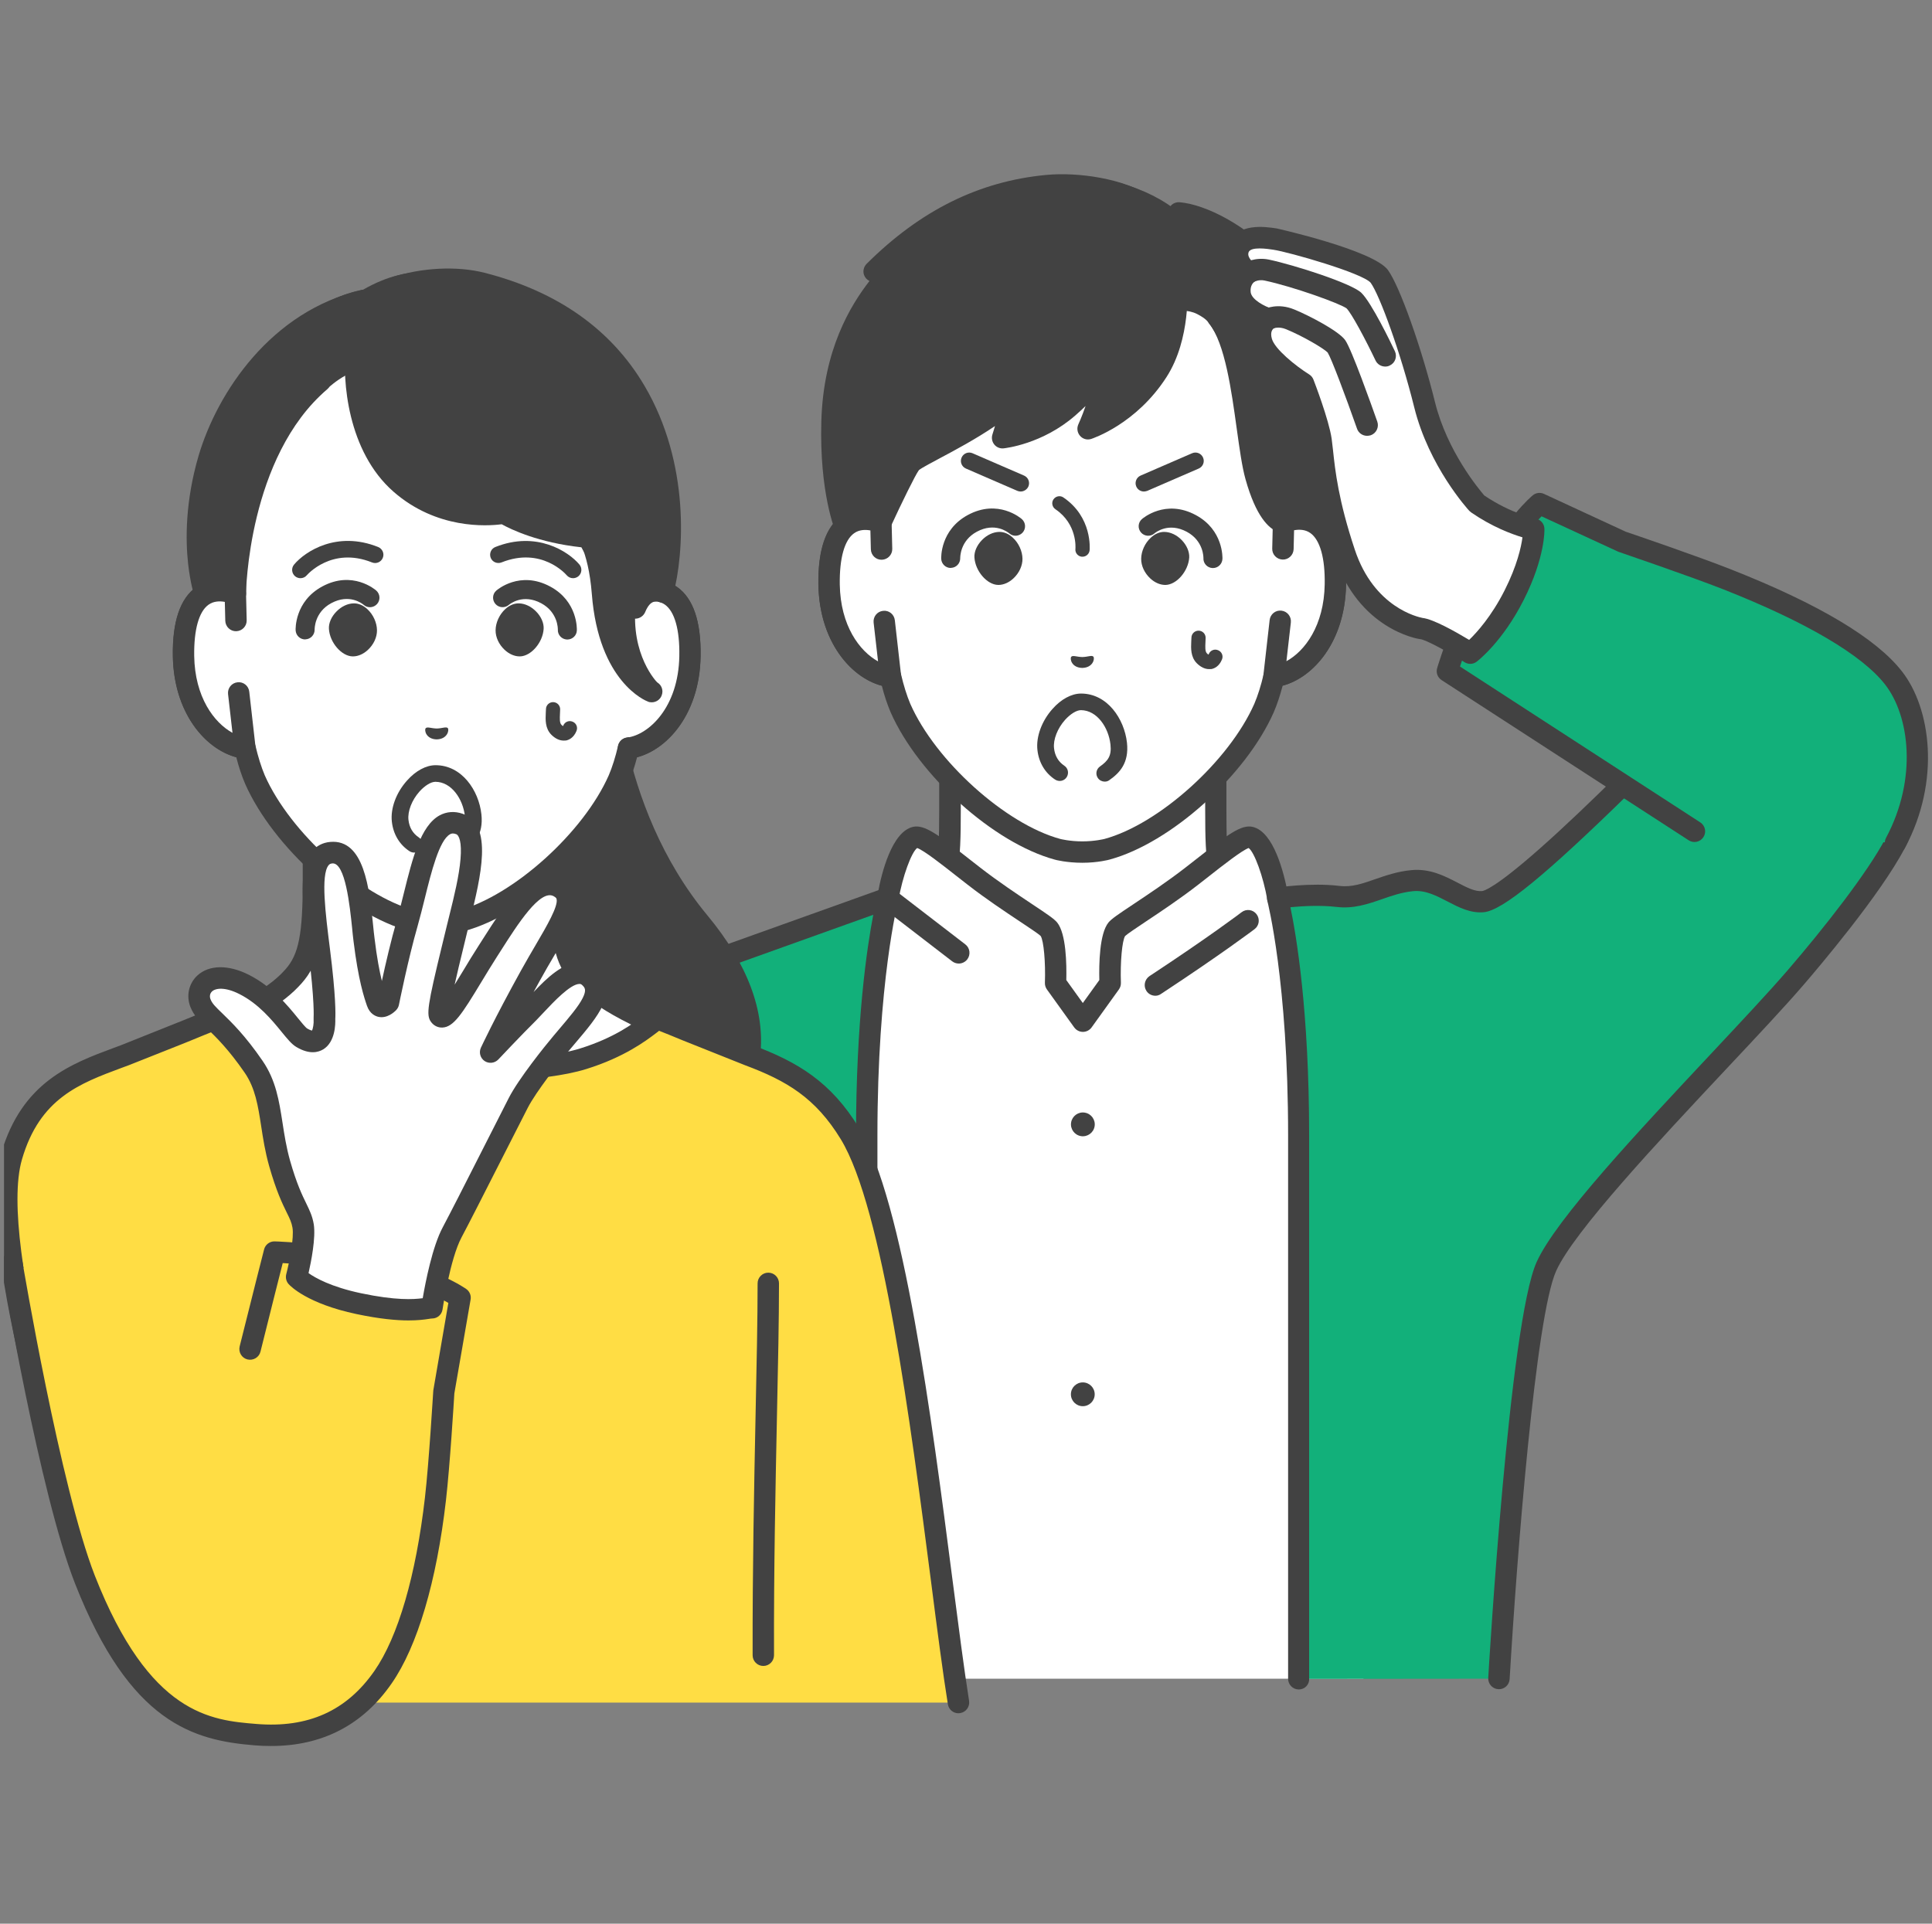 <svg width="241" height="240" viewBox="0 0 241 240" fill="none" xmlns="http://www.w3.org/2000/svg">
    <rect x="0" y="0" width="241" height="240" fill="#808080" stroke="none"/>
    <g clip-path="url(#clip0_3568_32347)">
    <path d="M169.136 121.605C158.15 117.475 155.722 113.839 153.824 111.699C151.926 109.559 151.638 108.018 151.638 101.092C151.638 95.742 151.638 79.544 151.638 79.544L135.06 83.329L118.482 79.544C118.482 79.544 118.482 95.731 118.482 101.092C118.482 108.018 118.194 109.559 116.296 111.699C114.398 113.839 111.97 117.475 100.983 121.605C90.008 125.735 122.773 145.465 122.773 145.465H147.347C147.347 145.477 180.1 125.735 169.136 121.605Z" fill="white"/>
    <path d="M122.772 146.811C122.542 146.811 122.301 146.754 122.082 146.616C122.025 146.581 115.801 142.819 109.738 138.298C98.302 129.761 97.232 125.976 97.428 123.883C97.531 122.767 98.153 121.26 100.523 120.362C110.244 116.704 112.982 113.517 114.788 111.412C114.972 111.205 115.145 110.997 115.306 110.813C116.825 109.099 117.158 108.075 117.158 101.092V79.544C117.158 79.141 117.342 78.75 117.664 78.497C117.987 78.244 118.401 78.152 118.792 78.244L135.071 81.96L151.35 78.244C151.741 78.152 152.167 78.244 152.477 78.497C152.799 78.75 152.984 79.13 152.984 79.544V101.092C152.984 108.075 153.306 109.111 154.836 110.813C155.008 110.997 155.169 111.205 155.353 111.412C157.16 113.517 159.898 116.704 169.619 120.362C171.989 121.26 172.61 122.767 172.714 123.883C172.909 125.976 171.84 129.761 160.404 138.298C154.341 142.819 148.117 146.581 148.06 146.616C147.427 146.995 146.61 146.788 146.23 146.167C145.851 145.534 146.058 144.717 146.679 144.338C146.737 144.303 152.868 140.599 158.828 136.146C169.539 128.151 170.137 124.918 170.068 124.124C170.045 123.917 169.999 123.353 168.687 122.859C158.322 118.959 155.319 115.461 153.34 113.149C153.168 112.953 153.007 112.758 152.857 112.585C150.579 110.031 150.337 107.995 150.337 101.092V81.224L135.393 84.64C135.197 84.686 134.99 84.686 134.795 84.64L119.85 81.224V101.092C119.85 107.995 119.597 110.031 117.331 112.585C117.17 112.758 117.009 112.953 116.848 113.149C114.857 115.461 111.866 118.959 101.5 122.859C100.189 123.353 100.143 123.906 100.12 124.124C100.051 124.918 100.638 128.151 111.371 136.158C117.331 140.61 123.44 144.292 123.497 144.338C124.13 144.717 124.337 145.534 123.946 146.167C123.67 146.581 123.233 146.811 122.772 146.811Z" fill="#424242"/>
    <path d="M155.963 104.451C154.974 104.21 152.029 106.683 148.646 109.318C144.516 112.528 139.88 115.22 139.305 115.921C138.269 117.21 138.476 122.675 138.476 122.675L135.071 127.415L131.666 122.675C131.666 122.675 131.873 117.21 130.837 115.921C130.262 115.22 125.626 112.528 121.496 109.318C118.113 106.683 115.18 104.221 114.179 104.451C111.97 104.981 110.75 112.056 110.75 112.056L100.062 122.882V209.431H170.079V122.893L159.392 112.067C159.392 112.067 158.161 104.981 155.963 104.451Z" fill="white"/>
    <path d="M144.125 124.228C143.688 124.228 143.262 124.021 143.009 123.63C142.606 123.02 142.779 122.192 143.388 121.777C150.82 116.888 154.847 113.839 154.881 113.805C155.468 113.356 156.308 113.471 156.745 114.058C157.194 114.645 157.079 115.484 156.492 115.922C156.446 115.956 152.373 119.039 144.849 123.986C144.631 124.147 144.378 124.228 144.125 124.228Z" fill="#424242"/>
    <path d="M136.543 140.513C136.674 139.703 136.125 138.941 135.315 138.81C134.506 138.678 133.744 139.228 133.613 140.037C133.481 140.846 134.031 141.608 134.84 141.74C135.649 141.871 136.411 141.322 136.543 140.513Z" fill="#424242"/>
    <path d="M135.07 175.435C135.89 175.435 136.554 174.771 136.554 173.951C136.554 173.131 135.89 172.467 135.07 172.467C134.25 172.467 133.586 173.131 133.586 173.951C133.586 174.771 134.25 175.435 135.07 175.435Z" fill="#424242"/>
    <path d="M160.635 111.423C160.152 108.857 158.886 103.784 156.274 103.163C154.848 102.829 153.18 104.083 149.188 107.212C148.75 107.557 148.29 107.914 147.83 108.271C145.621 109.985 143.217 111.584 141.457 112.757C139.466 114.08 138.649 114.633 138.27 115.093C137.142 116.485 137.085 120.281 137.131 122.272L135.072 125.136L133.012 122.272C133.058 120.281 133.001 116.496 131.873 115.093C131.494 114.633 130.677 114.08 128.686 112.757C126.926 111.584 124.522 109.985 122.313 108.271C121.853 107.914 121.393 107.557 120.955 107.212C116.975 104.083 115.295 102.829 113.869 103.163C111.257 103.784 109.98 108.857 109.508 111.423L99.108 121.95C98.867 122.203 98.728 122.536 98.728 122.881V200.537C98.728 201.274 99.327 201.872 100.063 201.872C100.799 201.872 101.398 201.274 101.398 200.537V123.434L111.706 112.999C111.901 112.803 112.028 112.562 112.074 112.286C112.58 109.352 113.696 106.315 114.409 105.797C115.261 106.096 117.596 107.937 119.322 109.295C119.77 109.64 120.219 109.996 120.691 110.364C122.98 112.148 125.431 113.77 127.225 114.966C128.307 115.691 129.538 116.496 129.814 116.773C130.194 117.348 130.435 120.063 130.343 122.617C130.332 122.916 130.424 123.204 130.596 123.445L134.002 128.185C134.255 128.53 134.657 128.737 135.083 128.737C135.509 128.737 135.911 128.53 136.164 128.185L139.57 123.445C139.742 123.204 139.834 122.916 139.823 122.617C139.731 120.051 139.972 117.336 140.352 116.773C140.628 116.508 141.859 115.691 142.941 114.966C144.735 113.77 147.186 112.148 149.475 110.364C149.935 110.008 150.396 109.64 150.844 109.295C152.57 107.937 154.905 106.108 155.757 105.797C156.482 106.326 157.586 109.364 158.092 112.286C158.138 112.55 158.265 112.803 158.46 112.999L168.768 123.434V200.537C168.768 201.274 169.367 201.872 170.103 201.872C170.839 201.872 171.438 201.274 171.438 200.537V122.881C171.438 122.525 171.299 122.191 171.058 121.95L160.635 111.423Z" fill="#424242"/>
    <path d="M119.598 120.212C119.31 120.212 119.023 120.12 118.781 119.936L109.934 113.126C109.347 112.677 109.244 111.837 109.692 111.25C110.141 110.664 110.981 110.56 111.568 111.009L120.415 117.819C121.001 118.268 121.105 119.108 120.656 119.695C120.392 120.028 120 120.212 119.598 120.212Z" fill="#424242"/>
    <path d="M86.89 120.615C83.6 121.789 71.819 124.653 70.461 142.301C70.047 147.697 60.452 186.134 60.452 186.134L54.217 209.419L108.127 209.442C108.127 209.442 108.127 157.303 108.127 141.669C108.127 122.007 110.762 112.067 110.762 112.067L86.89 120.615Z" fill="#12B07A"/>
    <path d="M108.116 210.777C107.38 210.777 106.781 210.178 106.781 209.442V141.669C106.781 127.345 108.15 118.188 108.933 114.127L87.419 121.835C87.362 121.858 87.304 121.881 87.247 121.892C87.063 121.961 86.856 122.03 86.637 122.099C82.564 123.468 73.016 126.69 71.796 142.393C71.382 147.835 62.144 184.868 61.752 186.445L55.505 209.753C55.31 210.466 54.585 210.892 53.872 210.696C53.158 210.501 52.733 209.776 52.928 209.063L59.164 185.777C59.256 185.421 68.724 147.409 69.127 142.186C70.473 124.711 81.586 120.972 85.774 119.568C86.016 119.488 86.246 119.407 86.43 119.338C86.441 119.327 86.464 119.327 86.476 119.327L110.29 110.802C110.762 110.629 111.28 110.744 111.648 111.078C112.016 111.412 112.166 111.918 112.039 112.401C112.016 112.493 109.451 122.456 109.451 141.669V209.442C109.439 210.178 108.852 210.777 108.116 210.777Z" fill="#424242"/>
    <path d="M160.136 65.152V52.221C160.136 48.493 159.204 44.823 157.409 41.556C153.981 35.309 147.055 28.05 135.113 27.992H134.906C122.964 28.038 116.038 35.309 112.61 41.556C110.815 44.823 109.884 48.493 109.884 52.221V65.152C107.099 64.094 103.291 64.784 103.429 72.929C103.544 80.142 107.893 84.008 111.103 84.411C111.425 85.791 111.828 87.137 112.345 88.334C115.67 95.869 124.678 103.98 131.938 105.947C131.938 105.947 133.238 106.292 135.021 106.292C136.816 106.292 138.104 105.947 138.104 105.947C145.364 103.98 154.372 95.869 157.697 88.334C158.214 87.137 158.617 85.791 158.939 84.411C162.149 84.008 166.486 80.142 166.613 72.929C166.728 64.784 162.92 64.105 160.136 65.152Z" fill="white"/>
    <path d="M135.01 107.638C133.065 107.638 131.639 107.27 131.581 107.247C123.954 105.176 114.589 96.766 111.103 88.874C110.689 87.897 110.309 86.781 109.999 85.549C106.099 84.503 102.199 79.993 102.083 72.941C102.014 68.626 102.992 65.727 105.006 64.312C106.018 63.599 107.226 63.311 108.538 63.449V52.209C108.538 48.252 109.538 44.34 111.425 40.9C114.336 35.608 121.25 26.703 134.883 26.646H135.102C148.746 26.703 155.66 35.597 158.571 40.9C160.458 44.34 161.459 48.252 161.459 52.209V63.449C162.77 63.311 163.978 63.61 164.991 64.312C167.004 65.727 167.982 68.626 167.913 72.941C167.798 79.981 163.909 84.503 159.998 85.549C159.675 86.781 159.307 87.885 158.893 88.851C155.407 96.755 146.043 105.165 138.426 107.236C138.369 107.259 136.942 107.638 135.01 107.638ZM107.939 66.107C107.468 66.107 106.984 66.21 106.547 66.509C105.339 67.361 104.707 69.627 104.753 72.906C104.856 79.383 108.618 82.754 111.253 83.088C111.805 83.157 112.265 83.559 112.392 84.111C112.725 85.526 113.116 86.781 113.554 87.816C116.694 94.937 125.438 102.818 132.272 104.67C132.272 104.67 133.434 104.969 135.01 104.969C136.586 104.969 137.748 104.67 137.759 104.67C144.581 102.818 153.325 94.937 156.466 87.804C156.903 86.781 157.294 85.538 157.628 84.111C157.754 83.571 158.203 83.157 158.767 83.088C161.401 82.754 165.163 79.383 165.267 72.906C165.324 69.627 164.68 67.361 163.472 66.509C162.506 65.831 161.263 66.153 160.619 66.394C160.584 66.406 160.55 66.417 160.515 66.429C160.136 66.532 159.733 66.475 159.399 66.245C159.031 65.992 158.813 65.578 158.813 65.14V52.221C158.813 48.712 157.927 45.249 156.247 42.189C153.624 37.403 147.389 29.373 135.113 29.327H134.906C122.642 29.384 116.407 37.414 113.784 42.189C112.104 45.237 111.218 48.712 111.218 52.221V65.152C111.218 65.693 110.896 66.176 110.39 66.383C110.068 66.521 109.711 66.521 109.4 66.394C109.044 66.268 108.503 66.107 107.939 66.107Z" fill="#424242"/>
    <path d="M150.76 40.267C154.015 44.374 155.373 54.901 156.639 59.411C158.272 65.244 160.136 65.14 160.136 65.14L161.528 67.061L164.289 65.52C164.289 65.52 167.05 58.64 165.946 49.597C165.324 44.558 162.736 38.173 158.617 33.456C154.775 29.062 149.805 26.761 147.044 26.531C143.397 23.344 136.54 21.342 131.121 22.101C121.952 23.39 114.566 28.325 109.033 33.848L110.919 34.147C108.825 36.597 104.074 42.05 103.786 52.577C103.545 61.344 105.489 65.888 105.489 65.888L108.227 67.073L109.895 65.152C109.895 65.152 113.002 58.41 113.669 57.708C114.612 56.742 121.872 53.727 126.255 49.816C125.933 51.921 125.07 54.59 125.07 54.59C125.07 54.59 129.43 54.165 133.261 50.817C136.436 48.056 137.69 46.042 137.69 46.042C137.69 46.042 137.575 48.113 137.058 49.862C136.402 52.059 135.712 53.474 135.712 53.474C135.712 53.474 140.923 51.898 144.398 46.319C146.607 42.764 146.814 38.795 146.814 38.795C146.814 38.795 148.137 38.576 149.322 39.174C150.507 39.772 150.76 40.267 150.76 40.267Z" fill="#424242"/>
    <path d="M108.218 68.396C108.045 68.396 107.861 68.362 107.689 68.293L104.95 67.108C104.64 66.969 104.398 66.728 104.26 66.417C104.18 66.222 102.201 61.505 102.454 52.554C102.707 43.638 106.078 38.127 108.459 35.056C108.137 34.906 107.884 34.619 107.769 34.273C107.62 33.802 107.746 33.284 108.091 32.928C114.787 26.255 122.115 22.619 130.491 21.826C134.483 21.446 140.27 22.263 143.617 24.575C144.216 24.989 144.377 25.818 143.951 26.416C143.537 27.014 142.709 27.175 142.11 26.75C139.315 24.828 134.172 24.138 130.744 24.46C123.726 25.127 117.49 27.969 111.727 33.123C111.911 33.273 112.06 33.468 112.141 33.698C112.302 34.147 112.221 34.653 111.899 35.021L111.842 35.09C109.736 37.552 105.365 42.66 105.089 52.623C104.904 59.388 106.066 63.564 106.515 64.899L107.838 65.474L108.735 64.439C109.943 61.816 111.98 57.524 112.682 56.8C113.142 56.328 114.016 55.845 115.96 54.821C118.618 53.406 122.622 51.277 125.337 48.838C125.751 48.47 126.361 48.39 126.855 48.666C127.35 48.93 127.615 49.483 127.534 50.035C127.396 50.955 127.154 51.968 126.924 52.83C128.397 52.37 130.456 51.496 132.354 49.839C135.311 47.262 136.519 45.375 136.531 45.364C136.853 44.858 137.462 44.639 138.038 44.812C138.601 44.984 138.993 45.514 138.981 46.112C138.981 46.181 138.935 47.849 138.44 49.736C138.348 50.081 138.256 50.426 138.153 50.76C139.729 49.736 141.673 48.09 143.272 45.617C145.861 41.602 145.447 35.792 145.447 35.735C145.389 35.01 145.941 34.365 146.666 34.308C147.391 34.251 148.035 34.791 148.093 35.528C148.116 35.804 148.587 42.281 145.504 47.055C141.731 52.911 136.335 54.683 136.116 54.763C135.61 54.924 135.07 54.775 134.724 54.372C134.379 53.981 134.299 53.417 134.517 52.934C134.529 52.922 134.966 51.956 135.415 50.656C135.023 51.036 134.598 51.427 134.126 51.841C130.019 55.419 125.383 55.914 125.187 55.937C124.738 55.983 124.301 55.799 124.025 55.453C123.749 55.108 123.657 54.637 123.795 54.211C123.795 54.199 123.933 53.774 124.117 53.153C121.724 54.775 119.147 56.155 117.237 57.168C116.156 57.743 114.925 58.399 114.626 58.652C114.177 59.25 112.463 62.759 111.094 65.727C111.036 65.842 110.979 65.946 110.887 66.038L109.219 67.959C108.966 68.235 108.597 68.396 108.218 68.396Z" fill="#424242"/>
    <path d="M161.53 68.396C161.116 68.396 160.713 68.2 160.46 67.855L159.356 66.337C158.274 65.922 156.675 64.473 155.364 59.779C154.926 58.214 154.627 56.017 154.271 53.474C153.615 48.746 152.81 42.856 150.842 40.382C150.382 39.807 150.486 38.979 151.061 38.519C151.636 38.058 152.464 38.162 152.925 38.737C155.341 41.774 156.169 47.803 156.894 53.106C157.216 55.453 157.515 57.662 157.906 59.054C159.011 62.977 160.103 63.725 160.288 63.829C160.644 63.875 160.978 64.059 161.196 64.369L161.898 65.336L163.198 64.611C163.739 63.012 165.522 57.099 164.625 49.77C163.981 44.535 161.231 38.472 157.607 34.342C153.764 29.948 149.013 28.038 146.919 27.865C146.194 27.808 145.654 27.163 145.711 26.439C145.769 25.714 146.413 25.173 147.138 25.231C150.359 25.495 155.674 28.118 159.609 32.605C163.612 37.184 166.546 43.65 167.259 49.459C168.398 58.732 165.626 65.738 165.511 66.037C165.396 66.314 165.189 66.555 164.924 66.705L162.163 68.246C161.979 68.338 161.749 68.396 161.53 68.396Z" fill="#424242"/>
    <path d="M109.968 68.488L109.887 65.152C107.103 64.094 103.295 64.784 103.433 72.929C103.548 80.142 107.897 84.008 111.107 84.411L110.325 77.508L109.968 68.488Z" fill="white"/>
    <path d="M111.094 85.757C111.036 85.757 110.979 85.757 110.933 85.745C106.745 85.228 102.224 80.568 102.097 72.964C102.028 68.649 103.017 65.75 105.019 64.335C106.48 63.311 108.379 63.162 110.357 63.91C110.864 64.105 111.209 64.577 111.22 65.129L111.301 68.465C111.324 69.202 110.737 69.811 110.001 69.834C109.264 69.857 108.655 69.271 108.632 68.534L108.574 66.176C107.941 66.061 107.182 66.072 106.549 66.521C105.341 67.372 104.709 69.639 104.755 72.918C104.835 78.06 107.228 81.247 109.529 82.512L108.977 77.68C108.896 76.944 109.414 76.288 110.15 76.208C110.887 76.116 111.542 76.645 111.623 77.381L112.405 84.284C112.451 84.687 112.313 85.101 112.014 85.389C111.784 85.619 111.439 85.757 111.094 85.757Z" fill="#424242"/>
    <path d="M160.136 65.152L160.055 68.488L159.71 77.52L158.928 84.422C162.138 84.02 166.475 80.154 166.601 72.941C166.728 64.784 162.92 64.105 160.136 65.152Z" fill="white"/>
    <path d="M158.929 85.757C158.584 85.757 158.238 85.619 157.985 85.366C157.698 85.078 157.548 84.675 157.594 84.261L158.376 77.358C158.457 76.622 159.124 76.093 159.849 76.185C160.585 76.266 161.103 76.933 161.023 77.657L160.47 82.49C162.771 81.236 165.164 78.049 165.245 72.895C165.302 69.616 164.658 67.349 163.45 66.498C162.817 66.049 162.058 66.038 161.425 66.153L161.368 68.511C161.345 69.248 160.735 69.834 159.999 69.811C159.262 69.788 158.676 69.179 158.699 68.442L158.779 65.106C158.791 64.565 159.136 64.082 159.642 63.886C161.621 63.139 163.519 63.288 164.98 64.312C166.993 65.727 167.971 68.626 167.902 72.941C167.776 80.545 163.254 85.204 159.067 85.722C159.032 85.745 158.975 85.757 158.929 85.757Z" fill="#424242"/>
    <path d="M137.807 97.514C137.485 97.514 137.163 97.365 136.956 97.077C136.623 96.605 136.738 95.961 137.209 95.627C138.199 94.926 138.682 94.316 138.521 92.889C138.291 90.772 136.853 88.61 134.839 88.598C134.287 88.598 133.528 89.07 132.861 89.806C131.906 90.876 131.365 92.268 131.48 93.338C131.583 94.293 132.021 95.029 132.757 95.524C133.24 95.835 133.367 96.479 133.056 96.962C132.745 97.445 132.101 97.572 131.618 97.261C130.364 96.444 129.582 95.133 129.409 93.568C129.225 91.912 129.95 89.944 131.296 88.437C132.366 87.229 133.654 86.539 134.816 86.527C134.828 86.527 134.839 86.527 134.851 86.527C138.13 86.527 140.246 89.68 140.58 92.659C140.856 95.213 139.637 96.444 138.394 97.319C138.222 97.457 138.015 97.514 137.807 97.514Z" fill="#424242"/>
    <path d="M133.63 81.937C133.826 81.719 134.332 81.96 135.011 81.972C135.69 81.96 136.207 81.707 136.391 81.925C136.587 82.156 136.357 83.295 135.011 83.329C133.653 83.306 133.435 82.167 133.63 81.937Z" fill="#424242"/>
    <path d="M122.483 67.384C123.104 66.739 123.898 66.371 124.646 66.36C125.232 66.348 125.831 66.601 126.348 67.085C127.073 67.752 127.533 68.764 127.545 69.708C127.556 70.582 127.131 71.491 126.417 72.158C125.865 72.676 125.209 72.963 124.577 72.975C124.554 72.975 124.531 72.975 124.508 72.975C123.127 72.952 121.654 71.249 121.551 69.546C121.505 68.833 121.861 68.028 122.483 67.384Z" fill="#424242"/>
    <path d="M118.594 70.858C117.961 70.858 117.444 70.363 117.409 69.73C117.398 69.581 117.283 66.118 120.723 64.254C124.508 62.206 127.349 64.657 127.464 64.76C127.959 65.198 128.005 65.945 127.568 66.44C127.131 66.923 126.394 66.981 125.9 66.543C125.716 66.394 124.105 65.117 121.85 66.337C119.756 67.464 119.779 69.535 119.779 69.627C119.791 70.282 119.284 70.823 118.64 70.846C118.617 70.858 118.606 70.858 118.594 70.858Z" fill="#424242"/>
    <path d="M147.414 67.384C146.793 66.739 145.999 66.371 145.251 66.36C144.664 66.348 144.066 66.601 143.548 67.085C142.823 67.752 142.363 68.764 142.352 69.708C142.34 70.582 142.766 71.491 143.479 72.158C144.031 72.676 144.687 72.963 145.32 72.975C145.343 72.975 145.366 72.975 145.389 72.975C146.77 72.952 148.242 71.249 148.346 69.546C148.38 68.833 148.035 68.028 147.414 67.384Z" fill="#424242"/>
    <path d="M151.302 70.87C151.279 70.87 151.268 70.87 151.245 70.87C150.589 70.835 150.083 70.283 150.117 69.627C150.117 69.546 150.152 67.487 148.046 66.348C145.78 65.129 144.169 66.406 143.997 66.555C143.502 66.981 142.754 66.923 142.328 66.429C141.903 65.934 141.949 65.198 142.432 64.772C142.547 64.668 145.389 62.218 149.174 64.266C152.614 66.118 152.499 69.593 152.487 69.742C152.453 70.375 151.935 70.87 151.302 70.87Z" fill="#424242"/>
    <path d="M150.829 83.479C150.3 83.479 149.771 83.225 149.287 82.742C148.505 81.948 148.563 80.856 148.597 80.062C148.609 79.889 148.62 79.728 148.62 79.567C148.62 79.072 149.023 78.681 149.506 78.681C150.001 78.681 150.392 79.084 150.392 79.567C150.392 79.751 150.38 79.947 150.369 80.154C150.346 80.695 150.311 81.258 150.541 81.5C150.622 81.592 150.702 81.638 150.748 81.672C150.76 81.649 150.771 81.638 150.783 81.603C150.967 81.143 151.485 80.924 151.945 81.12C152.405 81.304 152.624 81.822 152.428 82.282C152.071 83.156 151.462 83.398 151.128 83.467C151.036 83.467 150.932 83.479 150.829 83.479Z" fill="#424242"/>
    <path d="M127.325 61.321C127.187 61.321 127.049 61.298 126.911 61.24L120.491 58.456C119.962 58.226 119.72 57.617 119.95 57.087C120.18 56.558 120.79 56.316 121.319 56.547L127.739 59.331C128.268 59.561 128.51 60.17 128.28 60.7C128.107 61.079 127.716 61.321 127.325 61.321Z" fill="#424242"/>
    <path d="M142.696 61.321C142.294 61.321 141.914 61.091 141.741 60.7C141.511 60.17 141.753 59.561 142.282 59.331L148.702 56.547C149.231 56.316 149.841 56.558 150.071 57.087C150.301 57.617 150.059 58.226 149.53 58.456L143.11 61.24C142.972 61.286 142.834 61.321 142.696 61.321Z" fill="#424242"/>
    <path d="M135.035 69.455C135 69.455 134.977 69.455 134.943 69.455C134.46 69.409 134.091 68.972 134.149 68.477C134.16 68.35 134.391 65.382 131.652 63.53C131.25 63.254 131.135 62.702 131.411 62.299C131.687 61.896 132.239 61.781 132.642 62.057C136.277 64.519 135.932 68.488 135.921 68.65C135.875 69.11 135.483 69.455 135.035 69.455Z" fill="#424242"/>
    <path d="M225.772 88.15C218.19 85.561 207.457 93.051 202.452 97.94C197.448 102.83 187.738 112.241 185.011 112.505C182.285 112.77 179.788 109.537 176.176 109.894C172.575 110.25 170.159 112.252 166.926 111.861C163.452 111.435 159.379 112.068 159.379 112.068L159.39 112.08H159.379C159.379 112.08 162.013 122.02 162.013 141.681C162.013 157.316 162.013 209.454 162.013 209.454L186.978 209.431C186.978 209.431 189.567 165.403 192.903 158.017C196.24 150.643 216.223 130.993 224.035 121.939C227.555 117.855 233.894 110.078 236.437 105.177C240.003 98.309 233.745 90.865 225.772 88.15Z" fill="#12B07A"/>
    <path d="M162.014 210.777C161.278 210.777 160.68 210.179 160.68 209.443V141.669C160.68 122.456 158.114 112.505 158.091 112.401C157.965 111.918 158.114 111.412 158.482 111.078C158.666 110.906 158.908 110.791 159.15 110.756C159.161 110.756 159.173 110.756 159.184 110.745C159.357 110.722 163.475 110.089 167.088 110.526C168.606 110.71 169.964 110.239 171.54 109.686C172.84 109.238 174.313 108.72 176.038 108.559C178.362 108.329 180.203 109.284 181.825 110.124C182.987 110.733 183.999 111.251 184.874 111.17C185.104 111.147 186.496 110.791 191.984 105.947C195.17 103.14 198.587 99.838 201.509 96.974C206.364 92.222 217.777 83.997 226.198 86.873C231.709 88.76 236.23 92.648 237.99 97.031C239.175 99.999 239.06 103.025 237.622 105.775C234.597 111.608 226.612 120.972 225.048 122.79C222.666 125.563 219.111 129.348 215.349 133.351C206.882 142.382 196.355 153.611 194.123 158.546C191.558 164.207 189.2 194.337 188.314 209.489C188.268 210.225 187.635 210.789 186.899 210.743C186.162 210.697 185.599 210.064 185.645 209.328C185.748 207.521 188.291 164.966 191.685 157.442C194.1 152.092 204.351 141.163 213.394 131.511C217.133 127.518 220.665 123.756 223.012 121.03C227.452 115.876 232.998 108.835 235.241 104.521C236.311 102.45 236.403 100.264 235.494 98.009C234.044 94.385 230.041 90.991 225.312 89.381C218.64 87.103 208.527 93.799 203.35 98.861C192.731 109.249 187.439 113.575 185.104 113.805C183.447 113.966 181.986 113.207 180.571 112.47C179.145 111.734 177.81 111.032 176.268 111.182C174.853 111.32 173.599 111.757 172.38 112.183C170.654 112.781 168.859 113.402 166.731 113.149C164.695 112.908 162.405 113.046 160.967 113.184C161.692 116.647 163.303 126.103 163.303 141.646V209.42C163.349 210.179 162.75 210.777 162.014 210.777Z" fill="#424242"/>
    <path d="M215.511 72.296C211.197 70.593 202.304 67.567 202.304 67.567L192.042 62.828C192.042 62.828 188.775 65.474 185.231 72.411C185.231 72.411 183.897 74.896 182.574 78.117C181.251 81.327 180.549 83.731 180.549 83.731L211.37 103.715L236.45 105.165C240.534 97.525 239.659 89.012 236.22 84.583C232.676 80.05 224.117 75.701 215.511 72.296Z" fill="#12B07A"/>
    <path d="M236.45 106.499C236.243 106.499 236.024 106.453 235.817 106.338C235.173 105.993 234.919 105.188 235.265 104.532C239.211 97.146 238.198 89.311 235.15 85.4C232.273 81.707 225.313 77.611 215.005 73.538C210.771 71.87 201.947 68.868 201.867 68.833C201.821 68.822 201.775 68.799 201.74 68.776L192.295 64.415C191.237 65.485 188.901 68.166 186.416 73.009C186.393 73.055 185.082 75.506 183.805 78.612C183.011 80.545 182.436 82.178 182.125 83.156L212.094 102.599C212.716 103.002 212.888 103.83 212.486 104.44C212.083 105.061 211.255 105.234 210.645 104.831L179.824 84.847C179.329 84.525 179.099 83.916 179.272 83.352C179.306 83.248 180.008 80.844 181.343 77.6C182.677 74.367 184 71.882 184.058 71.778C187.67 64.703 191.064 61.907 191.202 61.792C191.593 61.47 192.145 61.401 192.606 61.62L202.799 66.337C203.684 66.636 211.853 69.42 215.994 71.065C226.901 75.368 234.057 79.647 237.266 83.778C240.844 88.368 242.11 97.41 237.623 105.797C237.381 106.246 236.921 106.499 236.45 106.499Z" fill="#424242"/>
    <path d="M184.266 62.839C187.982 65.393 191.318 66.026 191.318 66.026C191.318 66.026 191.456 69.167 188.879 74.252C186.337 79.268 183.403 81.488 183.403 81.488C183.403 81.488 178.675 78.509 177.283 78.417C177.283 78.417 170.529 77.381 167.745 69.029C165.191 61.355 165.122 57.179 164.789 54.913C164.466 52.658 162.603 47.837 162.603 47.837C162.603 47.837 158.058 45.007 157.38 42.637C156.781 40.566 158.265 39.784 158.265 39.784C158.265 39.784 154.952 38.783 154.688 36.609C154.469 34.791 155.78 34.009 155.78 34.009C155.78 34.009 153.905 32.766 154.469 31.064C155.067 29.258 157.621 29.614 159.036 29.833C160.451 30.051 170.794 32.755 172.048 34.492C173.302 36.229 175.96 43.512 177.697 50.518C179.48 57.616 184.266 62.839 184.266 62.839Z" fill="white"/>
    <path d="M183.402 82.823C183.161 82.823 182.908 82.754 182.689 82.616C180.584 81.293 177.869 79.82 177.178 79.74C177.144 79.74 177.109 79.728 177.075 79.728C176.764 79.682 169.482 78.463 166.479 69.443C164.328 63.012 163.89 58.905 163.626 56.454C163.568 55.925 163.522 55.476 163.465 55.097C163.235 53.521 162.084 50.276 161.509 48.723C160.186 47.86 156.781 45.433 156.09 42.994C155.78 41.912 155.883 41.015 156.159 40.302C154.963 39.635 153.571 38.496 153.352 36.747C153.214 35.631 153.502 34.722 153.904 34.055C153.226 33.203 152.742 32.007 153.203 30.626C154.169 27.716 157.851 28.291 159.243 28.498C159.358 28.521 171.345 31.213 173.14 33.698C174.601 35.723 177.293 43.27 179.007 50.184C180.526 56.316 184.495 61.045 185.151 61.815C188.51 64.093 191.536 64.703 191.57 64.703C192.18 64.818 192.629 65.336 192.652 65.957C192.663 66.095 192.767 69.501 190.075 74.839C187.429 80.073 184.346 82.443 184.208 82.547C183.966 82.731 183.69 82.823 183.402 82.823ZM177.454 77.094C178.8 77.243 181.538 78.796 183.264 79.832C184.219 78.911 186.048 76.898 187.693 73.642C189.247 70.559 189.753 68.246 189.914 67.038C188.545 66.624 186.117 65.727 183.517 63.932C183.437 63.875 183.356 63.806 183.287 63.737C183.08 63.518 178.248 58.191 176.419 50.84C174.705 43.937 172.093 36.804 170.977 35.274C169.942 34.066 160.819 31.455 158.84 31.156C158.138 31.052 155.998 30.718 155.745 31.489C155.515 32.191 156.516 32.893 156.527 32.904C156.919 33.169 157.172 33.606 157.149 34.066C157.126 34.526 156.896 34.929 156.481 35.148C156.355 35.24 155.918 35.619 156.01 36.448C156.125 37.426 157.874 38.277 158.656 38.507C159.197 38.668 159.611 39.128 159.645 39.681C159.68 40.233 159.415 40.727 158.909 40.958C158.736 41.073 158.414 41.418 158.656 42.269C159.024 43.558 161.601 45.64 163.304 46.71C163.545 46.859 163.741 47.09 163.844 47.366C163.925 47.573 165.766 52.347 166.111 54.728C166.168 55.154 166.226 55.637 166.283 56.178C166.548 58.675 166.951 62.437 169.01 68.603C171.414 75.817 176.925 76.99 177.454 77.094Z" fill="#424242"/>
    <path d="M170.528 54.372C169.976 54.372 169.458 54.027 169.274 53.475C167.825 49.356 166.076 44.708 165.616 43.983C165.167 43.5 162.601 41.97 160.427 41.073C159.507 40.693 158.862 40.969 158.839 40.981L158.874 40.969L157.666 38.588C157.839 38.496 159.392 37.76 161.451 38.611C163.303 39.37 167.019 41.303 167.813 42.453C168.618 43.615 171.069 50.518 171.805 52.6C172.047 53.291 171.679 54.062 170.988 54.303C170.827 54.349 170.678 54.372 170.528 54.372Z" fill="#424242"/>
    <path d="M172.794 45.732C172.299 45.732 171.816 45.456 171.586 44.973C170.32 42.315 168.594 39.094 167.973 38.473C167.179 37.874 161.312 35.758 157.734 34.998C157.032 34.849 156.469 35.148 156.469 35.148C155.836 35.528 155.019 35.321 154.639 34.688C154.26 34.055 154.467 33.238 155.099 32.858C155.249 32.778 156.561 32.03 158.286 32.387C161.416 33.054 168.571 35.332 169.814 36.529C171.091 37.76 173.53 42.822 174.002 43.822C174.312 44.49 174.036 45.283 173.369 45.594C173.185 45.698 172.989 45.732 172.794 45.732Z" fill="#424242"/>
    <path d="M75.441 81.994H64.109L65.662 145.845C65.662 145.845 81.343 146.892 86.854 142.738C91.053 139.575 99.486 129.853 87.222 115.058C75.188 100.54 75.441 81.994 75.441 81.994Z" fill="#424242"/>
    <path d="M69.943 147.294C67.504 147.294 65.778 147.191 65.571 147.168C64.835 147.122 64.282 146.489 64.329 145.753C64.374 145.016 65.007 144.453 65.744 144.51C69.966 144.786 81.85 144.821 86.038 141.669C87.66 140.438 91.514 136.998 92.17 131.429C92.733 126.598 90.72 121.386 86.187 115.91C75.718 103.289 74.314 87.942 74.13 83.329H64.11C63.374 83.329 62.775 82.731 62.775 81.994C62.775 81.258 63.374 80.66 64.11 80.66H75.442C75.799 80.66 76.144 80.798 76.397 81.062C76.65 81.315 76.788 81.661 76.776 82.017C76.776 82.201 76.684 100.264 88.247 114.207C93.263 120.258 95.471 126.16 94.827 131.74C94.056 138.332 89.558 142.37 87.648 143.797C83.679 146.8 75.166 147.294 69.943 147.294Z" fill="#424242"/>
    <path d="M88.545 130.532C77.558 126.402 74.245 123.952 72.346 121.812C70.448 119.672 69.861 116.946 69.861 110.02C69.861 104.67 69.861 88.472 69.861 88.472L54.468 92.257L39.075 88.472C39.075 88.472 39.075 104.659 39.075 110.02C39.075 116.946 38.5 119.684 36.59 121.812C34.692 123.952 31.379 126.402 20.392 130.532C9.428 134.663 42.181 154.393 42.181 154.393H66.755C66.767 154.393 99.52 134.651 88.545 130.532Z" fill="white"/>
    <path d="M66.766 155.728C66.318 155.728 65.869 155.497 65.627 155.083C65.248 154.451 65.455 153.634 66.076 153.254C66.134 153.22 72.266 149.515 78.225 145.063C88.936 137.056 89.534 133.834 89.465 133.04C89.442 132.833 89.396 132.27 88.084 131.775C77.293 127.714 73.6 125.206 71.357 122.686C69.194 120.259 68.538 117.291 68.538 110.008V90.163L54.802 93.545C54.594 93.591 54.376 93.591 54.169 93.545L40.432 90.163V110.008C40.432 117.302 39.777 120.259 37.614 122.686C35.37 125.206 31.677 127.714 20.886 131.775C19.575 132.27 19.529 132.822 19.506 133.04C19.436 133.834 20.023 137.067 30.745 145.063C36.705 149.515 42.825 153.208 42.894 153.254C43.527 153.634 43.734 154.451 43.343 155.083C42.963 155.716 42.147 155.912 41.514 155.532C41.456 155.497 35.232 151.735 29.169 147.214C17.734 138.678 16.664 134.893 16.86 132.799C16.963 131.683 17.584 130.176 19.954 129.278C30.837 125.183 33.921 122.847 35.623 120.915C37.269 119.062 37.763 116.52 37.763 110.008V88.46C37.763 88.046 37.947 87.666 38.27 87.413C38.592 87.16 39.017 87.068 39.408 87.172L54.48 90.888L69.55 87.172C69.953 87.068 70.367 87.16 70.689 87.413C71.012 87.666 71.196 88.058 71.196 88.46V110.008C71.196 116.52 71.702 119.074 73.335 120.915C75.05 122.836 78.121 125.183 89.005 129.278C91.375 130.176 91.996 131.683 92.1 132.799C92.295 134.893 91.225 138.678 79.79 147.214C73.727 151.735 67.503 155.497 67.445 155.532C67.238 155.658 66.996 155.728 66.766 155.728Z" fill="#424242"/>
    <path d="M93.411 131.648L86.45 128.876C84.069 127.898 82.251 127.139 82.09 127.139C81.457 127.139 79.099 130.084 72.748 132.074C68.779 133.317 62.578 133.42 61.727 133.685C60.841 133.961 58.563 137.803 54.491 137.803C50.418 137.803 48.14 133.961 47.254 133.685C46.403 133.42 40.202 133.317 36.233 132.074C29.871 130.095 27.501 127.15 26.88 127.15C26.718 127.15 24.901 127.909 22.519 128.887L15.559 131.66C10.083 133.696 3.974 135.549 1.42 144.269C-2.008 155.992 10.336 192.945 10.336 192.945L27.282 212.411H119.549C116.868 195.672 113.037 152.978 106.008 141.439C102.718 136.043 98.875 133.696 93.411 131.648Z" fill="#FFDD44"/>
    <path d="M119.549 213.745C118.905 213.745 118.341 213.273 118.238 212.618C117.605 208.672 116.915 203.379 116.132 197.247C113.59 177.609 110.115 150.711 104.881 142.129C101.729 136.963 98.128 134.835 92.951 132.902L85.081 129.762C83.965 129.301 82.826 128.83 82.217 128.6C82.102 128.68 81.975 128.784 81.86 128.876C80.572 129.854 77.879 131.89 73.163 133.362C70.309 134.26 66.524 134.582 64.028 134.789C63.326 134.847 62.544 134.916 62.222 134.962C62.072 135.077 61.819 135.341 61.612 135.548C60.346 136.802 57.999 139.149 54.502 139.149C51.005 139.149 48.658 136.802 47.392 135.548C47.174 135.33 46.921 135.077 46.783 134.962C46.483 134.916 45.69 134.847 44.988 134.789C42.491 134.582 38.706 134.26 35.853 133.362C31.136 131.89 28.444 129.854 27.156 128.876C27.041 128.784 26.914 128.692 26.799 128.6C26.189 128.841 25.039 129.301 23.934 129.762L23.06 130.118L16.077 132.891C15.766 133.006 15.49 133.109 15.202 133.213C9.945 135.169 4.963 137.009 2.743 144.637C-0.386 155.336 10.497 189.01 11.567 192.266L28.341 211.525C28.824 212.077 28.766 212.928 28.214 213.411C27.662 213.895 26.811 213.837 26.327 213.285L9.335 193.819C9.22 193.681 9.128 193.531 9.07 193.37C8.564 191.84 -3.366 155.888 0.143 143.901C2.743 134.985 8.852 132.718 14.236 130.716C14.512 130.613 14.8 130.509 15.076 130.406L22.876 127.288C26.477 125.815 26.5 125.815 26.88 125.815C27.512 125.815 27.973 126.161 28.732 126.736C29.997 127.691 32.344 129.462 36.624 130.808C39.201 131.614 42.952 131.936 45.195 132.12C46.645 132.246 47.254 132.293 47.645 132.419C48.209 132.592 48.623 133.017 49.268 133.65C50.395 134.778 52.098 136.48 54.491 136.48C56.884 136.48 58.586 134.778 59.714 133.65C60.346 133.017 60.772 132.592 61.336 132.419C61.727 132.293 62.337 132.246 63.786 132.12C66.03 131.924 69.78 131.614 72.357 130.808C76.637 129.474 78.984 127.691 80.249 126.736C81.009 126.161 81.469 125.815 82.102 125.815C82.47 125.815 82.504 125.815 86.105 127.288L86.98 127.645L93.928 130.406C99.474 132.488 103.638 134.939 107.17 140.737C112.704 149.803 116.224 177.022 118.79 196.902C119.584 203.011 120.262 208.28 120.884 212.192C120.999 212.917 120.504 213.607 119.779 213.722C119.687 213.734 119.618 213.745 119.549 213.745Z" fill="#424242"/>
    <path d="M95.217 207.843C94.481 207.843 93.883 207.245 93.883 206.508C93.86 195.763 94.067 185.547 94.251 176.527C94.389 170.096 94.504 164.551 94.504 160.11C94.504 159.374 95.102 158.776 95.838 158.776C96.575 158.776 97.173 159.374 97.173 160.11C97.173 164.574 97.058 170.142 96.92 176.585C96.736 185.582 96.517 195.786 96.552 206.497C96.552 207.245 95.953 207.843 95.217 207.843Z" fill="#424242"/>
    <path d="M79.61 74.067V61.136C79.61 57.408 78.678 53.738 76.884 50.471C73.455 44.224 66.529 36.965 54.588 36.907H54.381C42.439 36.953 35.513 44.224 32.085 50.471C30.29 53.738 29.358 57.408 29.358 61.136V74.067C26.574 73.009 22.766 73.699 22.904 81.844C23.019 89.058 27.368 92.923 30.578 93.326C30.9 94.706 31.302 96.052 31.82 97.249C35.145 104.784 44.153 112.895 51.412 114.862C51.412 114.862 52.712 115.207 54.496 115.207C56.29 115.207 57.579 114.862 57.579 114.862C64.838 112.895 73.846 104.784 77.171 97.249C77.689 96.052 78.092 94.706 78.414 93.326C81.624 92.923 85.961 89.058 86.087 81.844C86.202 73.71 82.394 73.02 79.61 74.067Z" fill="white"/>
    <path d="M54.484 116.554C52.54 116.554 51.113 116.186 51.056 116.163C43.428 114.092 34.064 105.682 30.578 97.79C30.163 96.812 29.784 95.696 29.473 94.465C25.573 93.418 21.673 88.908 21.558 81.856C21.489 77.542 22.467 74.643 24.48 73.228C25.493 72.514 26.701 72.227 28.012 72.365V61.125C28.012 57.167 29.013 53.256 30.9 49.816C33.81 44.524 40.725 35.619 54.358 35.562H54.576C68.221 35.619 75.135 44.512 78.046 49.816C79.932 53.256 80.933 57.167 80.933 61.125V72.365C82.245 72.227 83.453 72.526 84.465 73.228C86.478 74.643 87.456 77.542 87.387 81.856C87.272 88.897 83.384 93.418 79.472 94.465C79.15 95.696 78.782 96.8 78.368 97.767C74.905 105.694 65.529 114.103 57.913 116.163C57.855 116.186 56.428 116.554 54.484 116.554ZM27.414 75.022C26.942 75.022 26.459 75.126 26.022 75.425C24.814 76.276 24.181 78.543 24.227 81.822C24.331 88.299 28.093 91.669 30.727 92.003C31.279 92.072 31.74 92.475 31.866 93.027C32.2 94.442 32.591 95.696 33.028 96.731C36.169 103.853 44.912 111.733 51.746 113.586C51.746 113.586 52.908 113.885 54.484 113.885C56.06 113.885 57.222 113.586 57.234 113.586C64.056 111.733 72.8 103.853 75.94 96.72C76.377 95.696 76.769 94.454 77.102 93.027C77.229 92.486 77.677 92.072 78.241 92.003C80.876 91.669 84.638 88.299 84.741 81.822C84.799 78.543 84.155 76.276 82.947 75.425C81.992 74.746 80.749 75.057 80.094 75.31C80.059 75.321 80.013 75.333 79.978 75.344C79.599 75.448 79.196 75.39 78.874 75.16C78.506 74.907 78.287 74.493 78.287 74.056V61.148C78.287 57.639 77.401 54.176 75.722 51.116C73.099 46.33 66.863 38.3 54.588 38.254H54.381C42.117 38.311 35.881 46.341 33.258 51.116C31.579 54.164 30.693 57.639 30.693 61.148V74.067C30.693 74.804 30.095 75.402 29.358 75.402C29.197 75.402 29.036 75.367 28.887 75.31C28.518 75.183 27.989 75.022 27.414 75.022Z" fill="#424242"/>
    <path d="M79.608 74.068V70.697L78.4 93.326C81.61 92.924 85.947 89.058 86.074 81.845C86.201 73.7 82.392 73.021 79.608 74.068Z" fill="white"/>
    <path d="M78.4 94.672C77.733 94.672 77.157 94.177 77.077 93.499C76.985 92.762 77.503 92.095 78.239 92.015C80.874 91.681 84.635 88.31 84.739 81.833C84.797 78.554 84.152 76.288 82.944 75.436C81.978 74.758 80.736 75.08 80.08 75.321C79.665 75.483 79.205 75.425 78.849 75.172C78.492 74.919 78.273 74.516 78.273 74.079V70.708C78.273 69.972 78.872 69.374 79.608 69.374C80.344 69.374 80.942 69.972 80.942 70.708V72.388C82.254 72.25 83.462 72.549 84.475 73.251C86.488 74.666 87.466 77.565 87.397 81.879C87.282 89.484 82.76 94.131 78.561 94.661C78.504 94.672 78.446 94.672 78.4 94.672Z" fill="#424242"/>
    <path d="M79.713 73.734C79.713 73.734 80.023 72.756 81.243 72.641C82.52 72.515 82.876 73.079 82.968 72.641C84.775 63.76 84.257 41.487 60.109 35.32C55.829 34.227 51.607 32.525 45.302 36.137C34.615 38.151 27.781 51.404 26.067 57.214C23.168 67.05 25.537 73.999 25.537 73.999L27.171 78.463L29.357 74.068C29.357 74.068 30.392 57.409 40.861 48.459C40.942 48.378 41.943 47.469 43.093 46.848C43.933 46.399 44.37 46.158 44.37 46.158C44.37 49.828 44.681 55.73 49.996 60.354C55.829 65.439 62.87 64.013 62.87 64.013C62.87 64.013 66.459 66.383 73.247 67.016C73.293 67.039 73.581 67.349 73.995 68.154C74.593 69.65 75.318 71.617 75.605 74.827C76.56 85.342 81.99 85.147 81.99 85.147C81.99 85.147 78.608 81.764 79.31 75.31C79.402 74.367 79.713 73.734 79.713 73.734Z" fill="#424242"/>
    <path d="M27.172 79.797C26.977 79.797 26.77 79.751 26.574 79.659C25.919 79.325 25.642 78.531 25.976 77.876L28.024 73.757C28.093 71.226 28.933 55.212 39.08 46.526C39.644 46.042 40.483 46.111 40.967 46.675C41.45 47.239 41.381 48.079 40.817 48.562C30.923 57.029 30.693 73.93 30.681 74.102C30.681 74.309 30.635 74.505 30.543 74.689L28.358 79.084C28.139 79.521 27.667 79.797 27.172 79.797Z" fill="#424242"/>
    <path d="M25.538 75.333C24.986 75.333 24.468 74.988 24.273 74.436C24.25 74.378 23.755 72.883 23.467 70.352C23.134 67.338 23.099 62.552 24.779 56.834C27.114 48.953 33.81 38.818 45.061 36.195C45.775 36.022 46.499 36.471 46.66 37.196C46.833 37.909 46.384 38.634 45.66 38.795C32.326 41.901 27.816 55.994 27.344 57.593C25.78 62.885 25.814 67.292 26.125 70.064C26.366 72.273 26.792 73.562 26.803 73.573C27.034 74.275 26.666 75.023 25.964 75.264C25.826 75.31 25.676 75.333 25.538 75.333Z" fill="#424242"/>
    <path d="M82.692 75.183C82.577 75.183 82.462 75.172 82.347 75.138C81.634 74.953 81.208 74.217 81.404 73.504C82.566 69.121 83.371 58.467 78.125 49.54C74.351 43.109 68.185 38.771 59.786 36.62C56.876 35.872 52.895 36.091 49.651 37.161C48.949 37.391 48.201 37.011 47.96 36.309C47.73 35.608 48.109 34.86 48.811 34.618C52.562 33.376 57.014 33.157 60.442 34.032C69.554 36.355 76.284 41.118 80.426 48.182C86.109 57.858 85.327 69.075 83.981 74.183C83.82 74.781 83.279 75.183 82.692 75.183Z" fill="#424242"/>
    <path d="M73.973 69.489C73.489 69.489 73.029 69.224 72.788 68.764C72.684 68.557 72.592 68.407 72.523 68.281C67.15 67.694 63.768 66.06 62.583 65.405C60.731 65.646 54.472 66.049 49.1 61.355C43.336 56.328 42.68 47.411 43.14 43.408C43.221 42.672 43.888 42.154 44.613 42.234C45.349 42.315 45.867 42.982 45.786 43.707C45.464 46.548 45.729 54.878 50.848 59.342C56.117 63.932 62.514 62.712 62.583 62.701C62.928 62.632 63.285 62.701 63.584 62.897C63.618 62.92 67.035 65.094 73.34 65.681C73.455 65.692 73.582 65.715 73.685 65.761C73.938 65.853 74.364 66.014 75.146 67.533C75.48 68.189 75.227 68.994 74.571 69.328C74.398 69.443 74.18 69.489 73.973 69.489Z" fill="#424242"/>
    <path d="M79.242 77.186C79.093 77.186 78.943 77.163 78.805 77.105C78.115 76.864 77.747 76.104 77.988 75.414C78.046 75.253 78.587 73.769 79.806 72.975C81.141 72.101 82.441 72.423 82.59 72.457L81.9 75.034C81.9 75.034 81.911 75.034 81.946 75.046C81.911 75.034 81.612 74.988 81.267 75.218C80.91 75.448 80.6 76.047 80.508 76.3C80.301 76.841 79.794 77.186 79.242 77.186Z" fill="#424242"/>
    <path d="M81.29 87.62C81.129 87.62 80.968 87.597 80.819 87.528C80.566 87.436 74.675 85.101 73.824 74.091C73.387 68.477 71.719 66.578 71.696 66.555C71.178 66.038 71.189 65.198 71.719 64.68C72.236 64.162 73.099 64.174 73.617 64.703C73.859 64.945 75.975 67.257 76.482 73.884C77.195 83.064 81.59 84.963 81.774 85.032C82.464 85.296 82.809 86.056 82.544 86.746C82.349 87.298 81.831 87.62 81.29 87.62Z" fill="#424242"/>
    <path d="M62.859 65.347C62.698 65.347 62.537 65.313 62.376 65.255C61.996 65.106 53.149 61.551 52.321 50.851C52.263 50.115 52.815 49.471 53.551 49.413C54.288 49.356 54.932 49.908 54.99 50.644C55.691 59.629 63.043 62.644 63.353 62.77C64.032 63.046 64.377 63.817 64.101 64.496C63.894 65.025 63.388 65.347 62.859 65.347Z" fill="#424242"/>
    <path d="M29.439 77.404L29.358 74.067C26.574 73.009 22.766 73.699 22.904 81.845C23.019 89.058 27.368 92.924 30.578 93.326L29.795 86.424L29.439 77.404Z" fill="white"/>
    <path d="M30.564 94.672C30.507 94.672 30.449 94.672 30.403 94.661C26.216 94.143 21.694 89.484 21.568 81.879C21.499 77.565 22.488 74.666 24.49 73.251C25.951 72.227 27.849 72.077 29.828 72.825C30.334 73.021 30.68 73.492 30.691 74.044L30.771 77.381C30.794 78.117 30.208 78.727 29.471 78.75C28.735 78.773 28.125 78.186 28.102 77.45L28.045 75.091C27.412 74.976 26.653 74.988 26.02 75.437C24.812 76.288 24.179 78.554 24.225 81.833C24.306 86.976 26.699 90.162 29 91.428L28.448 86.596C28.367 85.86 28.885 85.204 29.621 85.123C30.357 85.031 31.013 85.561 31.094 86.297L31.876 93.2C31.922 93.602 31.784 94.016 31.485 94.304C31.255 94.534 30.91 94.672 30.564 94.672Z" fill="#424242"/>
    <path d="M57.278 106.441C56.956 106.441 56.634 106.292 56.427 106.004C56.093 105.532 56.208 104.888 56.68 104.555C57.669 103.853 58.153 103.243 57.992 101.816C57.761 99.7 56.323 97.537 54.31 97.537C53.758 97.537 52.998 98.008 52.331 98.745C51.376 99.815 50.836 101.207 50.951 102.277C51.054 103.232 51.491 103.968 52.228 104.463C52.711 104.773 52.837 105.417 52.527 105.901C52.216 106.384 51.572 106.51 51.089 106.2C49.835 105.383 49.052 104.071 48.88 102.507C48.696 100.85 49.42 98.883 50.778 97.376C51.848 96.168 53.136 95.477 54.298 95.466C57.6 95.443 59.729 98.607 60.051 101.598C60.327 104.152 59.107 105.383 57.865 106.257C57.692 106.372 57.485 106.441 57.278 106.441Z" fill="#424242"/>
    <path d="M53.1 90.853C53.295 90.635 53.802 90.876 54.48 90.888C55.159 90.876 55.677 90.623 55.861 90.842C56.056 91.072 55.826 92.211 54.48 92.245C53.134 92.222 52.904 91.083 53.1 90.853Z" fill="#424242"/>
    <path d="M41.963 76.3C42.584 75.655 43.378 75.287 44.126 75.276C44.713 75.264 45.311 75.517 45.829 76.001C46.554 76.668 47.014 77.68 47.025 78.624C47.037 79.498 46.611 80.407 45.898 81.074C45.346 81.592 44.69 81.879 44.057 81.891C44.034 81.891 44.011 81.891 43.988 81.891C42.608 81.868 41.135 80.165 41.031 78.463C40.985 77.749 41.331 76.944 41.963 76.3Z" fill="#424242"/>
    <path d="M38.063 79.774C37.43 79.774 36.913 79.279 36.878 78.646C36.867 78.497 36.751 75.034 40.191 73.17C43.976 71.122 46.818 73.573 46.933 73.676C47.428 74.114 47.474 74.861 47.036 75.356C46.599 75.839 45.863 75.897 45.368 75.46C45.184 75.299 43.574 74.033 41.319 75.252C39.225 76.38 39.248 78.451 39.248 78.543C39.259 79.198 38.753 79.739 38.109 79.762C38.097 79.774 38.074 79.774 38.063 79.774Z" fill="#424242"/>
    <path d="M66.883 76.3C66.261 75.655 65.468 75.287 64.72 75.276C64.133 75.264 63.535 75.517 63.017 76.001C62.292 76.668 61.832 77.68 61.821 78.624C61.809 79.498 62.235 80.407 62.948 81.074C63.5 81.592 64.156 81.879 64.789 81.891C64.812 81.891 64.835 81.891 64.858 81.891C66.238 81.868 67.711 80.165 67.814 78.463C67.86 77.749 67.515 76.944 66.883 76.3Z" fill="#424242"/>
    <path d="M70.771 79.785C70.748 79.785 70.736 79.785 70.713 79.785C70.058 79.751 69.551 79.199 69.586 78.543C69.586 78.463 69.62 76.403 67.515 75.264C65.249 74.045 63.638 75.322 63.465 75.471C62.971 75.885 62.223 75.839 61.797 75.345C61.371 74.85 61.418 74.114 61.901 73.688C62.016 73.585 64.857 71.134 68.642 73.182C72.082 75.034 71.967 78.508 71.956 78.658C71.933 79.291 71.404 79.785 70.771 79.785Z" fill="#424242"/>
    <path d="M70.311 92.395C69.782 92.395 69.253 92.141 68.77 91.658C67.987 90.865 68.045 89.772 68.079 88.978C68.091 88.805 68.103 88.644 68.103 88.483C68.103 87.988 68.505 87.597 68.988 87.597C69.483 87.597 69.874 88 69.874 88.483C69.874 88.667 69.863 88.863 69.851 89.07C69.828 89.611 69.794 90.174 70.024 90.416C70.104 90.508 70.185 90.554 70.231 90.588C70.242 90.565 70.254 90.554 70.265 90.519C70.449 90.059 70.967 89.841 71.427 90.036C71.888 90.22 72.106 90.738 71.91 91.198C71.554 92.073 70.944 92.314 70.611 92.383C70.518 92.383 70.415 92.395 70.311 92.395Z" fill="#424242"/>
    <path d="M37.478 72.135C37.248 72.135 37.006 72.054 36.811 71.893C36.373 71.525 36.316 70.869 36.684 70.432C38.076 68.775 42.045 66.187 47.176 68.246C47.706 68.465 47.97 69.063 47.752 69.592C47.544 70.121 46.935 70.386 46.405 70.168C41.378 68.154 38.306 71.732 38.272 71.767C38.076 72.008 37.777 72.135 37.478 72.135Z" fill="#424242"/>
    <path d="M71.484 72.135C71.185 72.135 70.898 72.008 70.691 71.767C70.564 71.617 67.538 68.177 62.557 70.168C62.028 70.375 61.418 70.122 61.211 69.592C61.004 69.063 61.257 68.454 61.786 68.246C66.917 66.199 70.898 68.787 72.278 70.432C72.646 70.869 72.589 71.525 72.152 71.893C71.956 72.054 71.715 72.135 71.484 72.135Z" fill="#424242"/>
    <path d="M40.203 156.717C36.763 156.268 34.255 156.21 34.255 156.21C34.255 156.21 32.875 161.629 31.206 168.313L1.479 157.649C1.479 157.649 6.184 185.858 10.59 197.075C17.435 214.516 25.259 215.873 31.874 216.414C38.972 217.001 44.172 214.447 47.796 209.235C51.086 204.507 53.272 196.212 54.331 187.008C54.848 182.533 55.366 173.674 55.366 173.674L57.402 161.894C57.402 161.894 53.997 159.42 46.381 157.798C46.392 157.81 43.643 157.154 40.203 156.717Z" fill="#FFDD44"/>
    <path d="M33.817 217.829C33.15 217.829 32.471 217.806 31.781 217.749C24.2 217.127 16.227 215.056 9.359 197.558C4.952 186.341 0.362 159.018 0.178 157.856C0.051 157.131 0.546 156.441 1.271 156.325C1.996 156.199 2.686 156.694 2.801 157.418C2.847 157.695 7.541 185.616 11.832 196.58C18.666 213.986 26.362 214.619 31.988 215.079C38.431 215.609 43.24 213.446 46.703 208.464C49.659 204.219 51.891 196.546 53.007 186.847C53.513 182.464 54.031 173.674 54.042 173.594C54.042 173.548 54.054 173.49 54.054 173.444L55.929 162.549C54.629 161.802 51.431 160.237 46.104 159.098C46.047 159.087 43.343 158.454 40.018 158.028C37.994 157.764 36.291 157.637 35.267 157.579C34.784 159.478 33.714 163.723 32.494 168.624C32.322 169.337 31.597 169.774 30.872 169.602C30.159 169.429 29.722 168.704 29.894 167.98C31.54 161.364 32.931 155.923 32.943 155.877C33.093 155.279 33.645 154.853 34.266 154.876C34.37 154.876 36.878 154.945 40.352 155.394C43.826 155.842 46.565 156.487 46.679 156.51C54.457 158.166 58.023 160.72 58.173 160.824C58.587 161.123 58.794 161.629 58.702 162.135L56.677 173.835C56.62 174.756 56.125 182.878 55.63 187.169C54.468 197.293 52.064 205.404 48.865 210.006C45.276 215.206 40.202 217.829 33.817 217.829Z" fill="#424242"/>
    <path d="M56.391 153.748C57.955 150.826 61.579 143.578 64.64 137.607C65.756 135.433 68.885 131.475 70.047 130.106C73.245 126.321 75.488 123.974 73.636 122.042C71.462 119.775 67.895 124.423 65.963 126.344C64.03 128.266 61.2 131.268 61.2 131.268C61.2 131.268 62.787 127.828 66.17 121.731C69.552 115.622 72.44 112.102 69.679 110.641C66.722 109.076 63.662 114.299 60.843 118.694C58.105 122.974 55.632 127.852 54.826 126.701C54.435 126.137 55.942 120.385 57.012 115.875C58.082 111.365 60.314 103.818 57.311 102.794C53.446 101.471 52.479 109.295 50.777 115.219C49.615 119.269 48.441 125.09 48.441 125.09C48.441 125.09 47.417 126.16 47.038 125.044C46.658 123.917 45.979 121.858 45.427 117.267C44.932 113.206 44.691 106.085 41.331 106.384C38.363 106.649 38.961 111.653 39.813 118.441C40.664 125.228 40.48 127.104 40.48 127.104C40.48 127.104 40.745 131.291 37.661 129.474C36.511 128.795 34.452 124.826 30.448 122.801C26.306 120.719 24.212 123.123 25.018 125.159C25.731 126.966 27.905 127.644 31.633 133.075C34.014 136.526 33.543 140.415 34.877 145.108C36.396 150.447 37.489 150.976 37.822 152.955C38.156 154.933 37.017 159.317 37.017 159.317C37.017 159.317 38.869 161.387 44.76 162.641C50.995 163.964 53.032 163.182 53.894 163.171C53.883 163.171 54.826 156.671 56.391 153.748Z" fill="white"/>
    <path d="M50.959 164.735C49.498 164.735 47.415 164.563 44.47 163.941C38.327 162.641 36.221 160.444 36.003 160.202C35.703 159.869 35.6 159.409 35.703 158.983C36.118 157.395 36.693 154.404 36.486 153.173C36.371 152.506 36.152 152.046 35.773 151.286C35.22 150.159 34.472 148.629 33.575 145.477C33.069 143.682 32.816 142.048 32.574 140.461C32.183 137.941 31.849 135.767 30.526 133.834C28.502 130.9 26.983 129.428 25.867 128.346C24.924 127.437 24.187 126.713 23.762 125.654C23.198 124.251 23.543 122.698 24.625 121.697C26.086 120.362 28.479 120.328 31.021 121.605C33.943 123.077 35.888 125.447 37.165 127.023C37.59 127.541 38.108 128.185 38.315 128.312C38.626 128.496 38.821 128.553 38.913 128.576C39.051 128.335 39.155 127.679 39.12 127.173C39.12 127.104 39.12 127.023 39.12 126.954C39.12 126.943 39.27 125.01 38.465 118.59C37.659 112.251 37.257 108.259 38.879 106.246C39.454 105.544 40.248 105.118 41.191 105.038C45.436 104.658 46.081 110.882 46.541 115.427C46.598 116.013 46.656 116.577 46.725 117.095C47.013 119.499 47.346 121.19 47.634 122.387C48.083 120.305 48.784 117.29 49.486 114.851C49.797 113.758 50.096 112.562 50.383 111.4C51.453 107.086 52.466 103.025 54.836 101.725C55.71 101.253 56.711 101.172 57.723 101.529C61.577 102.841 59.955 109.444 58.644 114.759C58.517 115.254 58.402 115.737 58.299 116.186C58.114 116.968 57.907 117.797 57.712 118.613C57.401 119.879 57.022 121.444 56.711 122.847C57.079 122.26 57.436 121.662 57.769 121.121C58.391 120.086 59.035 119.016 59.714 117.969L60.243 117.141C63.154 112.573 66.444 107.408 70.298 109.444C71.172 109.904 71.747 110.572 71.989 111.423C72.553 113.39 71.184 115.714 69.124 119.235C68.572 120.166 67.951 121.236 67.33 122.364C67.065 122.847 66.8 123.319 66.559 123.767C68.227 122.007 70.217 120.097 72.254 120.086C72.265 120.086 72.265 120.086 72.277 120.086C73.151 120.086 73.956 120.443 74.601 121.11C77.166 123.779 74.635 126.759 71.701 130.21L71.069 130.958C69.849 132.396 66.847 136.227 65.834 138.206C64.684 140.449 63.464 142.865 62.291 145.166C60.369 148.951 58.552 152.529 57.574 154.37C56.136 157.05 55.215 163.297 55.204 163.355C55.112 164.01 54.56 164.494 53.892 164.494C53.823 164.494 53.616 164.517 53.444 164.551C52.914 164.632 52.132 164.735 50.959 164.735ZM38.488 158.833C39.316 159.42 41.283 160.548 45.022 161.341C49.383 162.262 51.58 162.112 52.73 161.963C53.075 159.961 53.938 155.52 55.227 153.116C56.193 151.298 58.011 147.731 59.921 143.958C61.094 141.657 62.314 139.23 63.464 136.986C64.684 134.593 67.985 130.486 69.044 129.232L69.677 128.484C71.011 126.908 72.173 125.551 72.691 124.504C73.197 123.491 72.932 123.215 72.679 122.951C72.507 122.767 72.38 122.744 72.277 122.755C71.149 122.767 69.055 124.998 67.928 126.195C67.56 126.586 67.215 126.954 66.904 127.276C65.006 129.152 62.199 132.143 62.164 132.177C61.715 132.649 60.991 132.73 60.45 132.373C59.909 132.005 59.714 131.303 59.99 130.705C60.059 130.567 61.635 127.15 64.994 121.075C65.638 119.925 66.26 118.843 66.823 117.889C68.227 115.496 69.665 113.022 69.424 112.148C69.412 112.102 69.377 111.975 69.055 111.803C67.376 110.905 64.557 115.335 62.498 118.567L61.968 119.396C61.313 120.42 60.68 121.467 60.059 122.49C57.631 126.506 56.584 128.139 55.181 128.197C54.606 128.22 54.076 127.944 53.743 127.46C53.156 126.621 53.317 125.459 55.135 117.981C55.33 117.164 55.538 116.347 55.721 115.565C55.825 115.104 55.952 114.621 56.078 114.115C56.642 111.849 57.275 109.272 57.447 107.155C57.62 105.072 57.275 104.187 56.883 104.06C56.492 103.922 56.285 103.991 56.136 104.083C54.79 104.819 53.789 108.834 52.995 112.056C52.707 113.229 52.397 114.449 52.075 115.599C50.936 119.545 49.774 125.298 49.762 125.367C49.716 125.608 49.59 125.838 49.417 126.022C49.175 126.275 48.29 127.092 47.208 126.862C46.828 126.782 46.127 126.483 45.782 125.493C45.425 124.458 44.7 122.306 44.102 117.44C44.033 116.911 43.975 116.335 43.918 115.726C43.642 113.08 43.078 107.58 41.456 107.719C41.203 107.742 41.088 107.822 40.984 107.949C39.995 109.18 40.605 114.012 41.145 118.28C41.916 124.343 41.858 126.586 41.824 127.127C41.847 127.771 41.824 129.991 40.328 130.912C39.684 131.303 38.591 131.579 36.992 130.636C36.394 130.291 35.865 129.635 35.128 128.737C33.92 127.253 32.264 125.229 29.848 124.009C28.064 123.112 26.902 123.273 26.454 123.687C26.189 123.928 26.109 124.308 26.27 124.688C26.465 125.194 26.891 125.62 27.754 126.448C28.881 127.541 30.584 129.186 32.747 132.338C34.426 134.777 34.818 137.354 35.243 140.081C35.473 141.577 35.715 143.13 36.175 144.775C37.004 147.685 37.694 149.101 38.2 150.136C38.614 150.987 38.971 151.712 39.143 152.759C39.397 154.439 38.821 157.372 38.488 158.833Z" fill="#424242"/>
    </g>
    <defs>
    <clipPath id="clip0_3568_32347">
    <rect width="240" height="240" fill="white" transform="translate(0.5)"/>
    </clipPath>
    </defs>
    </svg>
